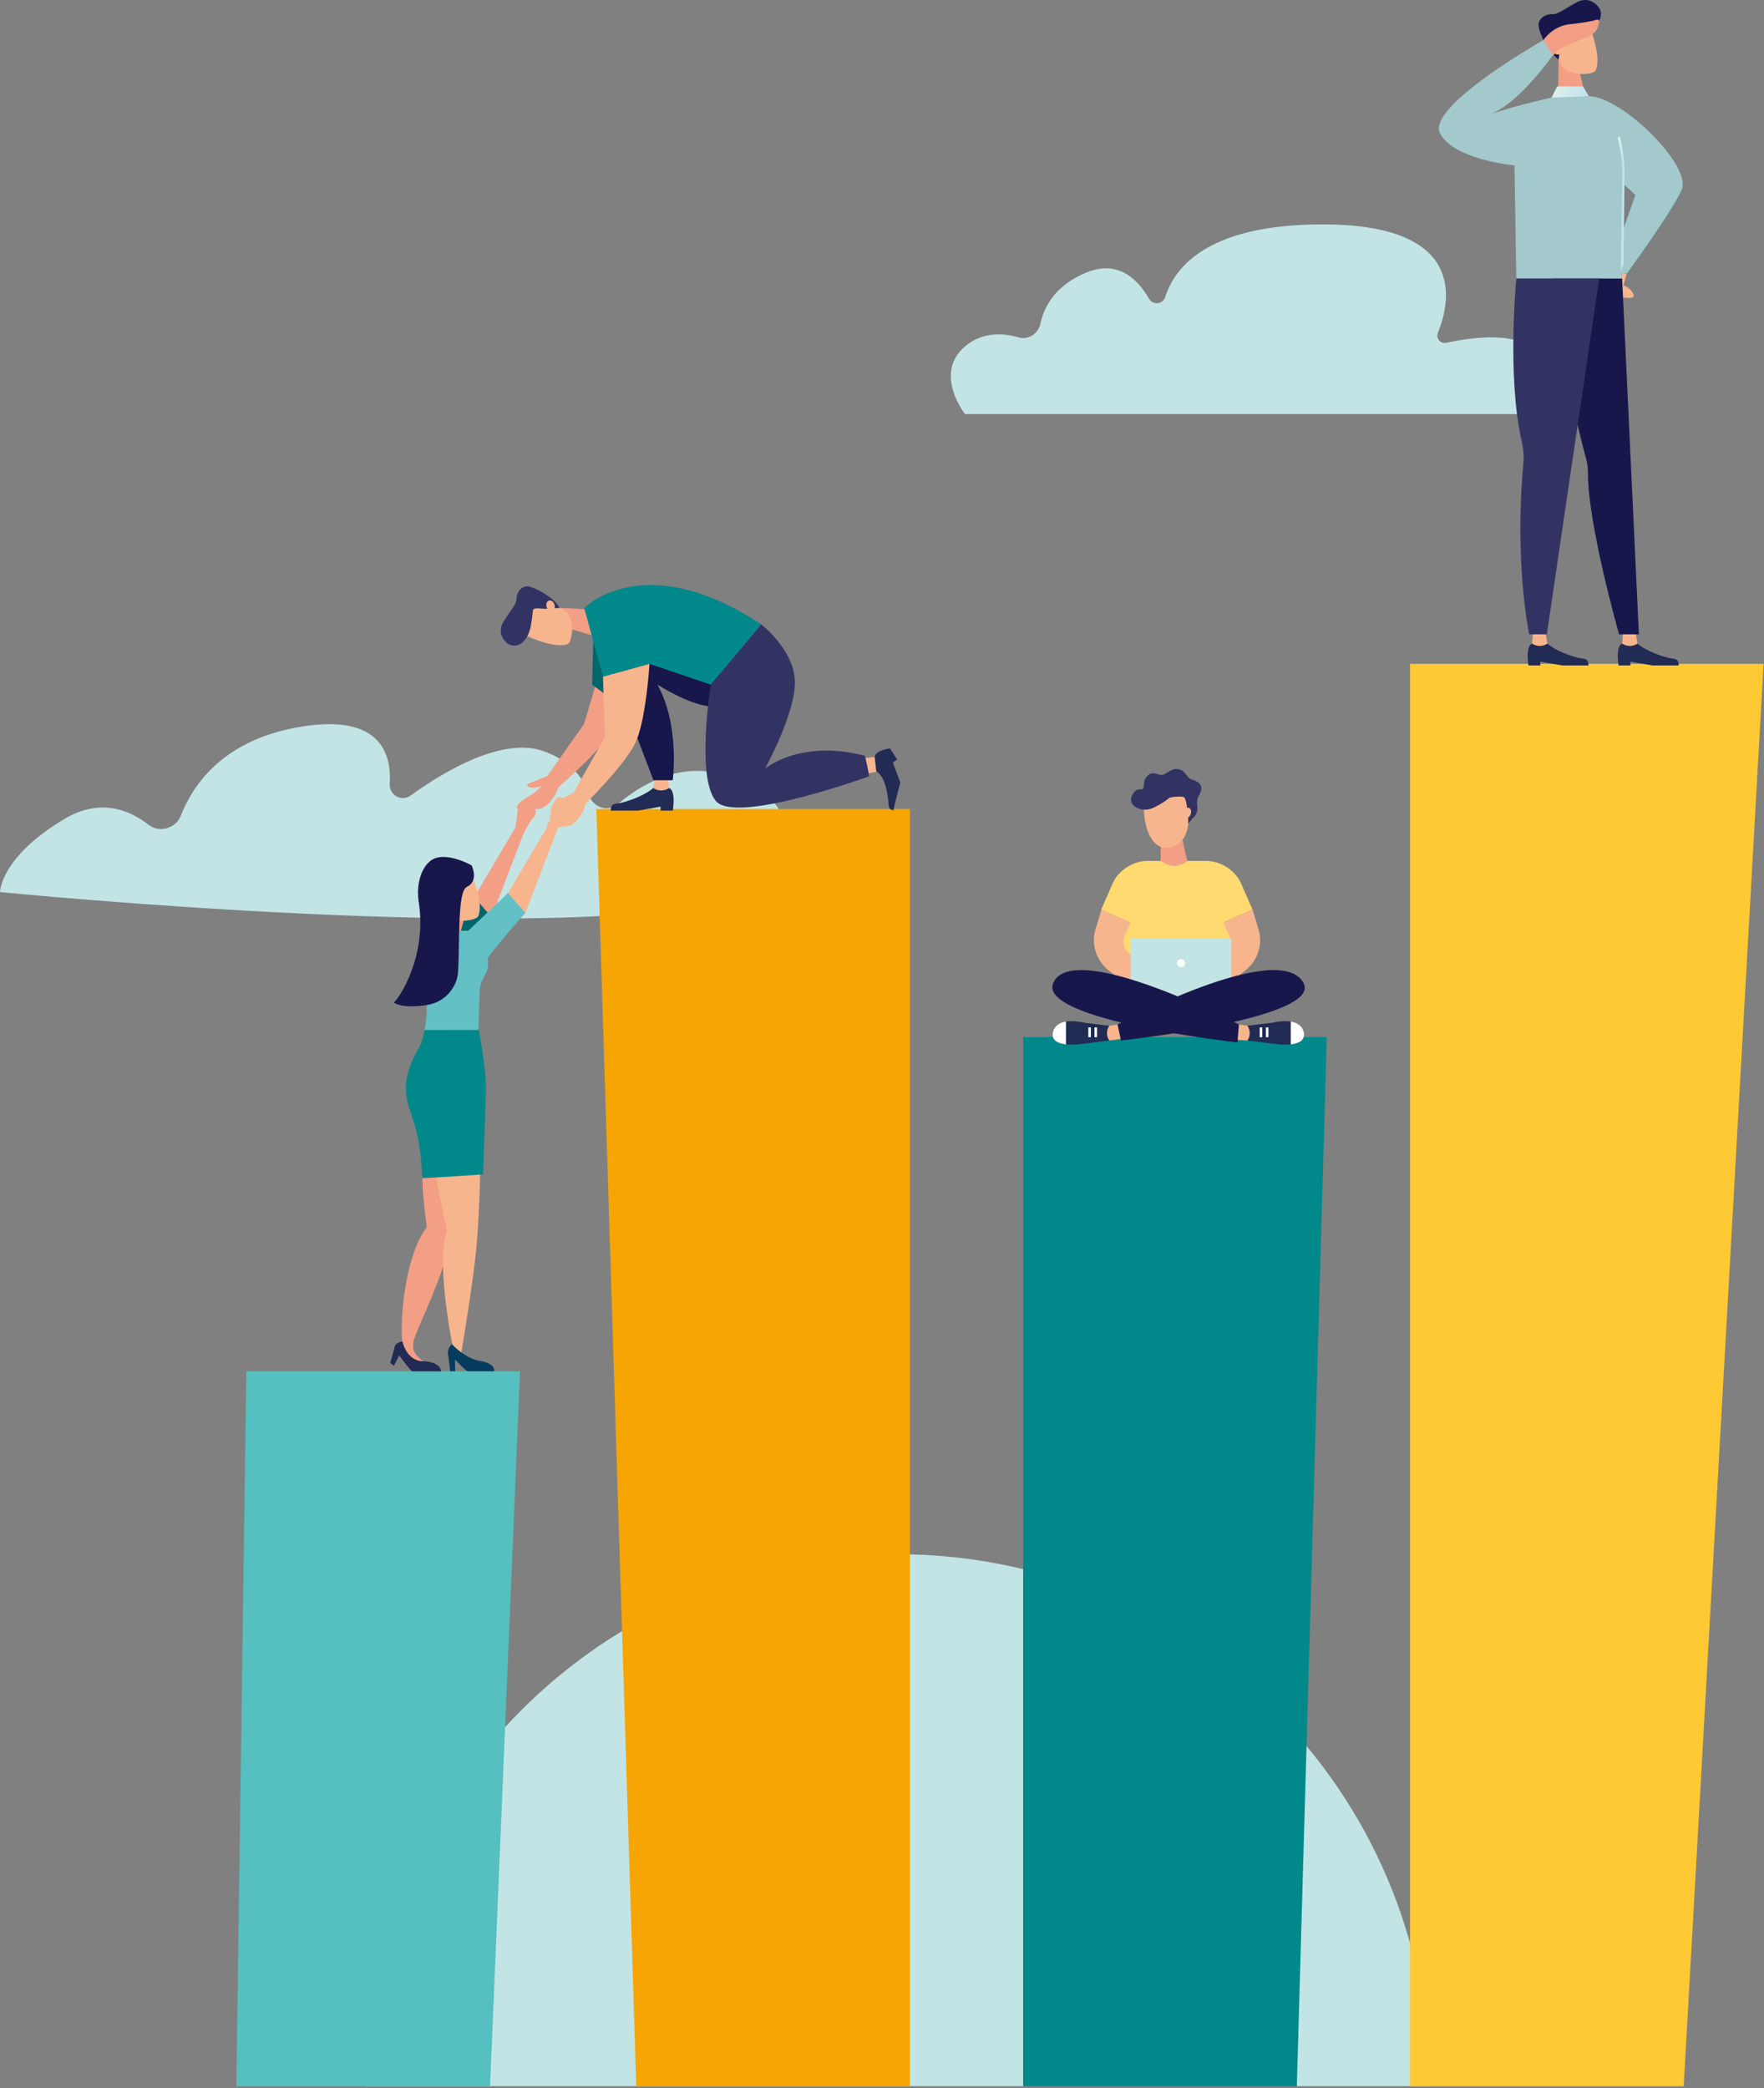 <?xml version="1.0" encoding="UTF-8"?> <svg xmlns="http://www.w3.org/2000/svg" xmlns:xlink="http://www.w3.org/1999/xlink" width="849px" height="1005px" viewBox="0 0 849 1005" version="1.1"><rect x="0" y="0" width="849" height="1005" fill="#808080" stroke="none"/><title>Group 10</title><defs><linearGradient x1="0%" y1="50%" x2="100%" y2="50%" id="linearGradient-1"><stop stop-color="#DFEFEA" offset="0%"></stop><stop stop-color="#BFE3EE" offset="100%"></stop></linearGradient><linearGradient x1="0%" y1="50%" x2="100.301%" y2="50%" id="linearGradient-2"><stop stop-color="#DFEFEA" offset="22%"></stop><stop stop-color="#BFE3EE" offset="76%"></stop></linearGradient></defs><g id="Wesbite-design" stroke="none" stroke-width="1" fill="none" fill-rule="evenodd"><g id="Let's-Develop.---software-analyse" transform="translate(-57, -3865)"><g id="Group-10" transform="translate(57, 3865)"><path d="M432,748 C573.385,748 688,862.615 688,1004 L688,1004 L176,1004 C176,862.615 290.615,748 432,748 Z" id="Combined-Shape-Copy-6" fill="#C3E4E5"></path><g id="software---analyse3" fill-rule="nonzero"><path d="M0,429.321 C0,429.321 269.01,455.981 356.78,432.191 C373.49,427.661 383.64,409.331 376.93,393.361 C373.37,384.891 365.35,377.671 347.56,372.681 C326.87,366.871 308.85,377.251 297.39,386.971 C292.55,391.071 285.36,388.631 283.45,382.571 C281.01,374.811 275.12,366.421 261.8,361.571 C242.07,354.391 214.09,370.991 197.64,382.851 C193.21,386.041 187.23,382.621 187.57,377.161 C188.5,362.321 182.72,343.641 145.19,349.681 C108.1,355.651 93.1,377.041 87.05,392.501 C84.61,398.741 76.71,401.021 71.43,396.891 C62.24,389.711 48.1,383.931 30.93,394.181 C0,412.661 0,429.321 0,429.321 Z" id="Path" fill="#C3E4E5"></path><path d="M748.02,199.271 L464.45,199.271 C464.45,199.271 449.07,179.821 464.45,166.731 C472.94,159.511 482.96,160.251 490.24,162.381 C494.98,163.761 499.71,160.561 500.75,155.731 C502.47,147.731 507.79,137.271 523.05,131.081 C538.07,125.001 547.57,134.291 553.06,143.831 C554.87,146.971 559.68,146.501 560.77,143.041 C565.53,127.971 582.12,107.991 636.63,107.991 C705.96,107.991 698.25,144.851 692.06,160.161 C690.98,162.821 693.26,165.581 696.07,164.981 C706.76,162.691 726.61,159.731 735.51,166.721 C748.01,176.531 748.01,199.261 748.01,199.261 L748.02,199.271 Z" id="Path" fill="#C3E4E5"></path><g id="Group" transform="translate(113.75, 319.491)"><polygon id="Path" fill="#56BFBF" points="122.11 684.57 0 684.57 4.81 340.45 136.53 340.45"></polygon><polygon id="Path" fill="#F6A505" points="324.2 684.57 192.48 684.57 173.26 69.87 324.2 69.87"></polygon><rect id="Rectangle" fill="#EA5768" x="378.68" y="179.64" width="131.72" height="504.93"></rect><polygon id="Path" fill="#01888B" points="510.4 684.57 378.68 684.57 378.68 179.64 524.82 179.64"></polygon><polygon id="Path" fill="#FFC933" points="696.6 684.57 564.88 684.57 564.88 0 735.05 0"></polygon></g><g id="Group" transform="translate(692.524, 0)"><path d="M81.706,130.221 L80.586,132.471 C79.356,134.951 79.296,137.851 80.436,140.371 L80.436,140.371 C80.846,141.281 81.736,141.861 82.736,141.871 C82.736,141.871 94.586,145.231 93.726,141.991 C92.866,138.751 88.816,137.291 88.816,137.291 L90.466,131.671 L81.706,130.211 L81.706,130.221 Z" id="Path" fill="#F7B58E"></path><path d="M107.666,72.451 C104.316,77.251 100.596,81.781 96.616,86.081 C95.146,87.681 93.506,89.501 91.716,91.201 L94.526,93.861 L81.696,130.221 L90.456,131.681 C90.456,131.681 111.016,103.551 116.736,91.761 C118.956,87.181 114.246,79.781 107.656,72.441 L107.666,72.451 Z" id="Path" fill="#01888B"></path><g transform="translate(47.944, 0)" id="Path"><polygon fill="#F39F85" points="19.592 33.721 22.332 45.661 9.432 47.801 9.692 28.711"></polygon><path d="M23.852,35.431 C25.352,35.201 26.722,34.801 27.382,34.111 C30.942,27.251 23.862,10.831 23.862,10.831 L16.552,8.771 L8.412,15.381 L9.332,26.861 C9.582,29.921 11.402,32.661 14.252,34.241 L14.252,34.241 C17.242,35.461 20.582,35.921 23.842,35.421 L23.852,35.431 Z" fill="#F7B58E"></path><path d="M10.612,21.681 C10.862,19.701 10.052,15.311 12.042,15.391 C13.492,15.451 18.402,15.041 20.042,14.831 C23.952,14.341 30.742,11.941 29.992,5.981 C29.622,3.001 26.412,0.801 24.482,0.261 C22.592,-0.259 20.572,0.021 18.812,0.901 C14.692,2.941 9.392,6.981 7.052,6.811 C3.122,6.521 -0.428,9.251 0.042,12.501 C0.532,15.971 3.002,20.981 5.132,24.091 C6.362,25.891 9.682,28.721 9.682,28.721 L9.682,28.721 L10.602,21.691 L10.612,21.681 Z" fill="#17174C"></path><path d="M6.692,22.611 C7.472,21.731 9.122,21.671 10.382,22.481 C11.642,23.291 12.032,24.651 11.262,25.531 C10.482,26.411 8.832,26.471 7.572,25.661 C6.312,24.851 5.922,23.491 6.692,22.611 Z" fill="#F7B58E"></path></g><path d="M64.036,44.911 C89.056,44.911 88.846,82.271 88.846,82.271 L88.186,134.041 L37.266,134.041 L36.366,79.021 C36.366,79.021 39.016,44.911 64.036,44.911 Z" id="Path" fill="#A3C9CC"></path><path d="M37.056,79.681 C37.056,79.681 7.206,77.091 0.546,64.151 C-6.114,51.211 50.336,19.281 50.336,19.281 L55.516,25.671 C55.516,25.671 39.006,49.481 24.956,54.911 C38.256,50.411 54.246,46.961 54.246,46.961 L47.956,74.141 L37.056,79.691 L37.056,79.681 Z" id="Path" fill="#A3C9CC"></path><path d="M50.336,19.271 C50.336,19.271 54.716,12.421 63.256,11.631 C68.586,11.131 74.156,10.151 75.916,9.481 C76.596,9.221 77.276,9.821 77.156,10.541 C76.136,16.431 73.916,17.161 62.876,21.211 C56.336,23.911 55.066,26.881 55.066,26.881 L50.336,19.291 L50.336,19.271 Z" id="Path" fill="#F39F85"></path><g transform="translate(86.11, 303.051)" id="Path"><path d="M9.476,6.68 C9.476,6.68 14.056,10.93 24.496,13.59 C26.796,14.18 29.276,13.39 29.276,17.19 L16.606,17.19 L6.066,15.37 L6.066,17.19 L0.376,17.19 C0.376,17.19 -1.204,7.88 2.116,6.69 L9.476,6.69 L9.476,6.68 Z" fill="#212B53"></path><path d="M8.356,-5.68434189e-14 L9.476,6.69 L9.476,6.69 C7.396,8.13 4.676,8.22 2.506,6.92 L2.116,6.69 L2.686,-5.68434189e-14 L8.366,-5.68434189e-14 L8.356,-5.68434189e-14 Z" fill="#F7B58E"></path></g><path d="M88.196,134.041 L96.266,305.271 L86.716,305.271 C86.716,305.271 71.666,252.201 71.756,227.871 C71.756,225.451 71.496,223.041 70.836,220.711 C62.306,190.381 54.236,134.041 54.236,134.041 L88.186,134.041 L88.196,134.041 Z" id="Path" fill="#17174C"></path><g transform="translate(42.74, 303.051)" id="Path"><path d="M9.476,6.68 C9.476,6.68 14.056,10.93 24.496,13.59 C26.796,14.18 29.276,13.39 29.276,17.19 L16.606,17.19 L6.066,15.37 L6.066,17.19 L0.376,17.19 C0.376,17.19 -1.204,7.88 2.116,6.69 L9.476,6.69 L9.476,6.68 Z" fill="#212B53"></path><path d="M8.356,-5.68434189e-14 L9.476,6.69 L9.476,6.69 C7.396,8.13 4.676,8.22 2.506,6.92 L2.116,6.69 L2.686,-5.68434189e-14 L8.366,-5.68434189e-14 L8.356,-5.68434189e-14 Z" fill="#F7B58E"></path></g><path d="M37.276,134.041 C37.276,134.041 32.666,181.021 39.866,212.391 C40.686,215.941 41.006,219.591 40.666,223.221 C36.216,270.991 43.446,305.271 43.446,305.271 L51.956,305.271 L77.176,134.041 L37.286,134.041 L37.276,134.041 Z" id="Path" fill="#333363"></path><polygon id="Path" fill="url(#linearGradient-1)" points="54.236 46.951 56.926 41.591 69.346 41.591 72.196 46.301"></polygon><path d="M72.196,46.301 C87.746,46.301 122.466,79.981 116.746,91.771 C111.026,103.561 90.466,131.691 90.466,131.691 L81.706,130.231 L94.536,93.871 L70.756,71.341 C70.756,71.341 56.646,46.301 72.196,46.301 L72.196,46.301 Z" id="Path" fill="#A3C9CC"></path><path d="M87.676,130.621 C87.826,129.611 88.156,128.611 88.696,127.721 C88.746,127.631 88.776,127.541 88.826,127.461 L89.396,82.281 C89.396,81.751 89.396,73.741 86.916,65.201 C86.636,65.631 86.366,66.061 86.076,66.481 C88.276,74.661 88.296,82.141 88.296,82.261 L87.676,130.611 L87.676,130.621 Z" id="Path" fill="url(#linearGradient-2)"></path></g><g id="Group" transform="translate(241.008, 281.549)"><g transform="translate(7.738, 34.122)" fill="#F39F85" id="Path"><path d="M57.184,5.68434189e-14 C57.184,5.68434189e-14 53.244,22.57 47.304,33.92 C41.354,45.27 16.154,66.61 16.154,66.61 L13.674,59.18 L32.294,32.86 L40.724,4.77 L57.184,5.68434189e-14 L57.184,5.68434189e-14 Z"></path><g transform="translate(-0, 54.17)"><path d="M13.674,5.39 C13.474,6.04 12.604,8.2 8.934,11.22 C5.644,13.93 -2.846,17.57 0.964,20.03 C5.554,19.52 11.014,19.46 11.014,19.46 C13.764,18.88 16.894,15.33 18.424,12.75 L22.174,4.26 C22.174,4.26 20.194,0.21 20.134,0 L18.224,0.43 C16.964,2.32 15.414,3.98 13.664,5.39 L13.674,5.39 Z"></path><path d="M13.544,7.76 C13.544,7.76 13.544,8.01 13.444,8.45 C14.034,8.32 14.634,8.21 15.224,8.13 C17.084,6.91 18.984,5.75 20.864,4.55 C20.024,3.57 18.834,2.2 18.774,2.09 L4.934,7.5 C4.934,7.5 4.844,9.42 7.944,9.26 C11.054,9.1 13.544,7.76 13.544,7.76 L13.544,7.76 Z"></path></g></g><g transform="translate(0, 0.638)" id="Path"><polygon fill="#F39F85" points="32.552 20.174 43.832 23.564 46.702 11.324 28.382 10.354"></polygon><path d="M33.922,24.374 C33.602,25.804 33.132,27.084 32.432,27.674 C25.622,30.644 10.332,22.814 10.332,22.814 L8.822,15.674 L15.672,8.294 L26.622,9.914 C29.542,10.344 32.062,12.274 33.392,15.104 L33.392,15.104 C34.372,18.054 34.602,21.284 33.922,24.384 L33.922,24.374 Z" fill="#F7B58E"></path><path d="M21.582,10.794 C19.672,10.904 15.512,9.854 15.452,11.764 C15.412,13.164 14.712,17.844 14.402,19.404 C13.682,23.124 10.952,29.484 5.282,28.394 C2.452,27.844 0.542,24.634 0.142,22.754 C-0.238,20.904 0.162,18.984 1.112,17.354 C3.332,13.534 7.542,8.704 7.532,6.454 C7.502,2.664 10.342,-0.566 13.432,0.084 C16.732,0.774 21.382,3.464 24.232,5.704 C25.882,6.994 27.282,8.574 28.382,10.364 L28.382,10.364 L21.582,10.804 L21.582,10.794 Z" fill="#333363"></path><path d="M22.712,7.104 C21.822,7.794 21.662,9.374 22.352,10.634 C23.042,11.894 24.332,12.354 25.222,11.674 C26.112,10.984 26.272,9.404 25.582,8.144 C24.892,6.884 23.602,6.424 22.712,7.104 Z" fill="#F7B58E"></path></g><polygon id="Path" fill="#00666B" points="44.522 27.002 43.982 47.942 52.952 54.602 52.952 27.002"></polygon><g transform="translate(52.942, 90.792)" id="Path"><path d="M20.47,6.91 C20.47,6.91 15.74,11.3 4.94,14.05 C2.56,14.66 0,13.85 0,17.77 L13.1,17.77 L23.99,15.89 L23.99,17.77 L29.87,17.77 C29.87,17.77 31.51,8.15 28.07,6.91 L20.46,6.91 L20.47,6.91 Z" fill="#212B53"></path><path d="M21.63,-5.68434189e-14 L20.47,6.91 L20.47,6.91 C22.62,8.4 25.44,8.49 27.68,7.15 L28.08,6.91 L27.49,-5.68434189e-14 L21.62,-5.68434189e-14 L21.63,-5.68434189e-14 Z" fill="#F7B58E"></path></g><path d="M175.162,90.962 L181.512,89.702 L181.512,89.702 C182.662,87.552 182.452,84.922 180.972,82.992 L180.702,82.642 L174.292,83.382 L175.162,90.962 Z" id="Path" fill="#F7B58E"></path><path d="M99.762,58.262 C99.762,58.262 91.572,57.932 75.392,47.932 C86.342,67.422 82.772,93.962 82.772,93.962 L73.492,93.962 L50.642,34.112 L105.372,31.272 L105.372,58.882 L99.762,58.262 Z" id="Path" fill="#17174C"></path><path d="M40.172,11.092 C40.172,11.092 68.732,-18.488 125.372,18.962 C116.972,28.992 101.102,47.952 101.102,47.952 L71.592,37.952 L49.222,44.142 L40.182,11.092 L40.172,11.092 Z" id="Path" fill="#01888B"></path><g transform="translate(22.103, 37.942)" fill="#F7B58E" id="Path"><path d="M49.479,0 C49.479,0 48.049,24.75 43.289,36.65 C38.529,48.55 15.429,70.44 15.429,70.44 L12.209,63.3 L28.059,35.22 L27.109,6.19 L49.479,0 L49.479,0 Z"></path><g transform="translate(0, 57.66)"><path d="M12.259,6.02 C12.129,6.68 11.479,8.92 8.139,12.3 C5.139,15.33 -2.931,19.81 1.109,21.88 C5.629,20.9 11.049,20.29 11.049,20.29 C13.729,19.43 16.479,15.58 17.739,12.86 L20.609,4.03 C20.609,4.03 18.229,0.2 18.149,-5.68434189e-14 L16.289,0.62 C15.229,2.63 13.859,4.44 12.259,6.01 L12.259,6.02 Z"></path><path d="M12.369,8.39 C12.369,8.39 12.399,8.64 12.339,9.08 C12.919,8.89 13.499,8.73 14.079,8.58 C15.809,7.18 17.579,5.83 19.319,4.45 C18.379,3.56 17.069,2.32 16.989,2.21 L3.769,9 C3.769,9 3.869,10.92 6.939,10.44 C10.009,9.96 12.359,8.38 12.359,8.38 L12.369,8.39 Z"></path></g></g><path d="M125.362,18.952 C125.362,18.952 140.592,30.662 141.542,45.562 C142.492,60.462 127.262,88.302 127.262,88.302 C127.262,88.302 144.312,74.032 175.292,82.212 C177.242,90.382 177.242,92.072 177.242,92.072 C177.242,92.072 112.992,115.472 103.472,103.882 C93.952,92.292 101.092,47.942 101.092,47.942 L125.362,18.952 L125.362,18.952 Z" id="Path" fill="#333363"></path><path d="M180.762,89.712 C180.762,89.712 185.562,91.202 186.652,105.542 C186.882,108.482 187.892,107.762 188.942,108.532 C189.902,104.112 192.312,94.932 192.312,94.932 L188.712,85.472 L190.742,83.942 L187.392,78.632 C187.392,78.632 180.722,79.322 179.942,82.642 C180.282,85.592 180.752,89.702 180.752,89.702 L180.762,89.712 Z" id="Path" fill="#212B53"></path></g><g id="Group" transform="translate(187.81, 383.536)"><g transform="translate(30.08, 1.96)" id="Path"><polygon fill="#F39F85" points="34.21 15.325 18.71 55.825 8.94 48.555 30.77 11.755"></polygon><path d="M32.29,3.085 C31.31,4.285 30.81,5.815 30.89,7.365 L30.21,13.215 L31.01,14.125 L33.75,16.555 C33.65,15.345 33.52,16.555 33.52,16.555 L37.93,8.885 C37.93,8.885 43.26,5.465 36.54,0.425 C35.9,-0.055 35,-0.165 34.33,0.285 C32.66,1.405 32.3,3.105 32.3,3.105 L32.29,3.085 Z" fill="#F39F85"></path><path d="M0,85.065 C11.13,70.135 18.71,55.815 18.71,55.815 L10.31,46.245 L0,58.255 L0,85.055 L0,85.065 Z" fill="#00666B"></path></g><path d="M5.88,262.535 L10.81,263.395 C11.83,257.275 27.18,228.255 28.42,213.185 C29.8,196.455 33.69,177.825 33.69,177.825 L17.18,172.915 C17.18,172.915 13,172.915 17.59,207.015 C7.27,220.565 4.5,251.305 5.86,262.535 L5.88,262.535 Z" id="Path" fill="#F39F85"></path><path d="M18.03,160.515 C18.03,160.515 21.91,183.845 27.3,208.785 C21.67,223.845 30.25,265.885 30.41,265.735 C31.06,265.125 34.02,268.775 34.02,268.775 C34.02,268.775 40.28,231.675 41.66,214.945 C43.04,198.215 43.39,177.815 43.39,177.815 L18.03,160.505 L18.03,160.515 Z" id="Path" fill="#F7B58E"></path><path d="M29.71,263.385 C29.71,263.385 27.36,265.375 27.79,267.915 C28.22,270.455 28.83,276.405 28.83,276.405 L31.25,276.405 L31.18,270.855 C31.18,270.495 36.36,276.405 37.24,276.405 L50.02,276.405 C50.02,276.405 50.87,272.665 43.36,271.465 C35.85,270.265 29.71,263.385 29.71,263.385 L29.71,263.385 Z" id="Path" fill="#053C5E"></path><g transform="translate(0, 257.145)" id="Path"><path d="M11.37,2.02 L11.03,7.31 C10.96,8.42 11.27,9.52 11.9,10.44 C12.6,11.45 13.79,12.84 15.74,14.44 C12.03,15.63 8.66,11.48 6.9,8.71 C6.04,7.36 5.7,5.75 5.94,4.17 L6.56,0 L11.37,2.01 L11.37,2.02 Z" fill="#F39F85"></path><path d="M5.88,4.93 C5.88,4.93 2.62,5.22 2.08,7.7 C1.54,10.18 2.84217094e-14,15.2 2.84217094e-14,15.2 L1.78,16.62 L4.29,11.65 C4.29,11.65 9.68,18.92 10.54,19.28 L24.49,19.28 C24.49,19.28 24.49,14.66 15.76,14.45 C7.71,14.26 5.89,4.94 5.89,4.94 L5.88,4.93 Z" fill="#212B53"></path></g><polygon id="Path" fill="#F7B58E" points="80.57 15.335 65.07 55.825 55.3 48.555 77.13 11.765"></polygon><path d="M78.65,3.085 C77.67,4.285 77.17,5.815 77.25,7.365 L76.57,13.215 L77.37,14.125 L80.11,16.555 C80.01,15.345 79.88,16.555 79.88,16.555 L84.29,8.885 C84.29,8.885 89.62,5.465 82.9,0.425 C82.26,-0.055 81.36,-0.165 80.69,0.285 C79.02,1.405 78.66,3.105 78.66,3.105 L78.65,3.085 Z" id="Path" fill="#F7B58E"></path><polygon id="Path" fill="#F39F85" points="33.7 65.755 23.71 65.755 27.7 54.015 35.51 58.815"></polygon><path d="M46.96,78.375 C46.91,78.075 46.84,77.835 46.78,77.565 C56.67,64.815 65.06,55.835 65.06,55.835 L56.66,46.265 L37.55,64.405 L31.94,64.425 C31.94,64.425 24.37,59.425 17.75,66.245 C15.33,68.735 13.72,75.495 15.34,82.635 C19.79,102.325 16.31,112.745 16.31,112.745 L42.08,122.355 C42.08,122.355 42.67,105.225 43.07,93.215 L43.07,93.175 C43.15,90.835 43.93,88.595 45.16,86.605 C46.58,84.305 47.48,81.515 46.95,78.375 L46.96,78.375 Z" id="Path" fill="#63C0C4"></path><path d="M37.21,32.915 L20.83,38.645 L22.44,50.865 C22.46,51.035 22.51,51.205 22.54,51.375 C22.85,51.435 23.17,51.495 23.48,51.565 C23.53,51.575 23.58,51.595 23.63,51.605 C23.68,51.615 23.73,51.625 23.78,51.635 C27.56,52.565 30.23,55.685 31.44,59.295 C33.77,59.685 36.17,59.685 38.53,59.205 C40.13,58.875 41.58,58.375 42.25,57.595 C45.71,50.055 37.2,32.895 37.2,32.895 L37.21,32.915 Z" id="Path" fill="#F7B58E"></path><path d="M36.83,43.325 C32.42,45.485 33.46,68.205 32.7,83.675 C32.29,92.005 26.04,98.805 17.81,100.125 C11.97,101.055 5.56,101.225 1.7,99.025 C4.26,96.935 18.03,76.665 13.62,49.825 C13.04,46.295 12.97,36.455 18.92,31.115 C25.53,25.185 39.16,32.925 39.16,32.925 C39.16,32.925 42.89,40.365 36.83,43.325 Z" id="Path" fill="#17174C"></path><path d="M42.62,112.155 C42.62,112.155 46.05,129.615 46.05,140.005 C46.05,145.715 44.65,181.655 44.65,181.655 C44.65,181.655 20.17,183.425 15.42,183.425 C14.24,153.965 7.53,153.065 7.53,139.325 C7.53,133.355 10.59,126.605 12.94,122.305 C14.63,119.215 15.68,117.065 16.33,112.755 L16.49,112.195 L42.62,112.155 L42.62,112.155 Z" id="Path" fill="#01888B"></path></g><g id="Group" transform="translate(506.475, 370.084)"><path d="M86.835,76.697 L82.355,73.877 L96.345,67.637 L90.555,54.447 C87.875,48.817 80.955,44.257 74.345,44.257 L45.535,44.257 C38.925,44.257 32.005,48.827 29.325,54.447 L23.535,67.637 L37.525,73.877 L33.035,76.697 L30.545,98.137 L59.925,97.677 L89.305,98.137 L86.815,76.697 L86.835,76.697 Z" id="Path" fill="#FFDA70"></path><path d="M96.345,67.647 L99.235,77.187 C101.345,84.147 99.095,91.627 93.405,96.557 L80.295,106.797 L76.085,95.337 L83.335,88.577 C85.715,86.357 86.425,83.017 85.135,80.117 L82.355,73.887 L96.345,67.647 L96.345,67.647 Z" id="Path" fill="#F7B58E"></path><g transform="translate(0.158, 121.36)"><polygon id="Path" fill="#F7B58E" points="38.957 7.727 27.277 9.317 25.027 6.847 26.167 2.367 37.387 0.747"></polygon><g transform="translate(0, 0)"><path d="M27.277,9.317 L12.587,11.127 C12.587,11.127 -1.873,13.007 0.207,5.037 C2.217,-2.663 15.207,0.757 15.207,0.757 L27.287,2.217 L27.287,2.217 C25.837,4.197 25.767,7.027 27.117,9.067 L27.287,9.317 L27.277,9.317 Z" id="Path" fill="#212B53"></path><path d="M0.207,5.037 C1.017,1.937 3.607,0.647 6.407,0.197 L6.407,11.177 C2.767,10.767 -0.923,9.337 0.207,5.037 L0.207,5.037 Z" id="Path" fill="#FFFFFF"></path><rect id="Rectangle" fill="#FFFFFF" x="20.147" y="3.007" width="1.21" height="4.72"></rect><rect id="Rectangle" fill="#FFFFFF" x="17.167" y="3.007" width="1.21" height="4.72"></rect></g></g><path d="M23.675,67.647 L20.785,77.187 C18.675,84.147 20.925,91.627 26.615,96.557 L39.725,106.797 L43.935,95.337 L36.685,88.577 C34.305,86.357 33.595,83.017 34.885,80.117 L37.665,73.887 L23.675,67.647 L23.675,67.647 Z" id="Path" fill="#F7B58E"></path><g transform="translate(82.015, 121.36)"><polygon id="Path" fill="#F7B58E" points="0 8.607 11.88 9.317 14.12 6.847 12.98 2.367 1.76 0.747"></polygon><g transform="translate(11.87, 0)"><path d="M0.01,9.317 L14.7,11.127 C14.7,11.127 29.16,13.007 27.08,5.037 C25.07,-2.663 12.08,0.757 12.08,0.757 L1.13686838e-13,2.217 L1.13686838e-13,2.217 C1.45,4.197 1.52,7.027 0.17,9.067 L1.13686838e-13,9.317 L0.01,9.317 Z" id="Path" fill="#212B53"></path><path d="M27.08,5.037 C26.27,1.937 23.68,0.647 20.88,0.197 L20.88,11.177 C24.52,10.767 28.21,9.337 27.08,5.037 L27.08,5.037 Z" id="Path" fill="#FFFFFF"></path><rect id="Rectangle" fill="#FFFFFF" x="5.93" y="3.007" width="1.21" height="4.72"></rect><rect id="Rectangle" fill="#FFFFFF" x="8.91" y="3.007" width="1.21" height="4.72"></rect></g></g><g transform="translate(37.735, 81.607)"><rect id="Rectangle" fill="#C3E4E5" x="0" y="0" width="48.43" height="28.99"></rect><rect id="Rectangle" fill="#CAB7CC" x="0" y="27.78" width="48.43" height="2.42"></rect><path d="M22.27,11.83 C22.27,12.9 23.14,13.77 24.21,13.77 C25.28,13.77 26.15,12.9 26.15,11.83 C26.15,10.76 25.28,9.89 24.21,9.89 C23.14,9.89 22.27,10.76 22.27,11.83 Z" id="Path" fill="#FFFFFF"></path></g><path d="M120.835,102.857 C130.515,120.087 33.055,130.667 33.055,130.667 L31.405,122.987 C31.405,122.987 108.905,81.597 120.835,102.847 L120.835,102.857 Z" id="Path" fill="#17174C"></path><path d="M0.495,102.857 C-7.725,120.837 89.085,131.607 89.085,131.607 L89.805,122.967 C89.805,122.967 10.215,81.597 0.495,102.847 L0.495,102.857 Z" id="Path" fill="#17174C"></path><g transform="translate(37.881, 0)" id="Path"><path d="M27.165,44.197 C26.265,41.477 24.645,33.427 24.645,33.427 L14.275,35.447 L14.275,44.247 C14.275,44.247 17.715,46.687 20.615,46.707 C23.775,46.737 27.285,44.507 27.175,44.197 L27.165,44.197 Z" fill="#F39F85"></path><path d="M27.165,19.147 L25.215,7.627 L5.285,9.987 L6.495,23.257 C6.495,23.257 8.035,39.677 18.645,37.727 C30.115,35.617 27.685,18.997 27.175,19.147 L27.165,19.147 Z" fill="#F7B58E"></path><path d="M31.825,17.577 C31.555,16.177 31.935,13.997 32.675,12.787 C36.115,7.157 30.905,5.517 29.095,5.027 C27.085,4.487 26.445,1.367 23.745,0.367 C19.625,-1.153 17.305,2.527 15.075,2.817 C12.835,3.097 10.635,0.717 8.045,3.187 C5.455,5.657 6.565,7.957 5.905,9.287 C5.245,10.617 2.545,8.387 0.575,12.557 C-0.915,15.727 0.735,17.587 2.755,18.647 C5.115,19.887 7.925,19.887 10.375,18.827 C12.495,17.907 15.415,16.377 18.365,13.967 C19.145,13.337 25.225,12.917 25.725,13.777 C27.435,16.707 27.575,26.447 27.575,26.447 L29.345,23.967 C29.345,23.967 32.635,21.827 31.825,17.587 L31.825,17.577 Z" fill="#333363"></path><path d="M25.285,20.587 C24.755,21.977 25.065,23.397 25.995,23.747 C26.925,24.107 28.105,23.267 28.645,21.877 C29.185,20.487 28.865,19.067 27.935,18.717 C27.005,18.357 25.825,19.197 25.285,20.587 Z" fill="#F7B58E"></path></g></g></g></g></g></g></svg> 